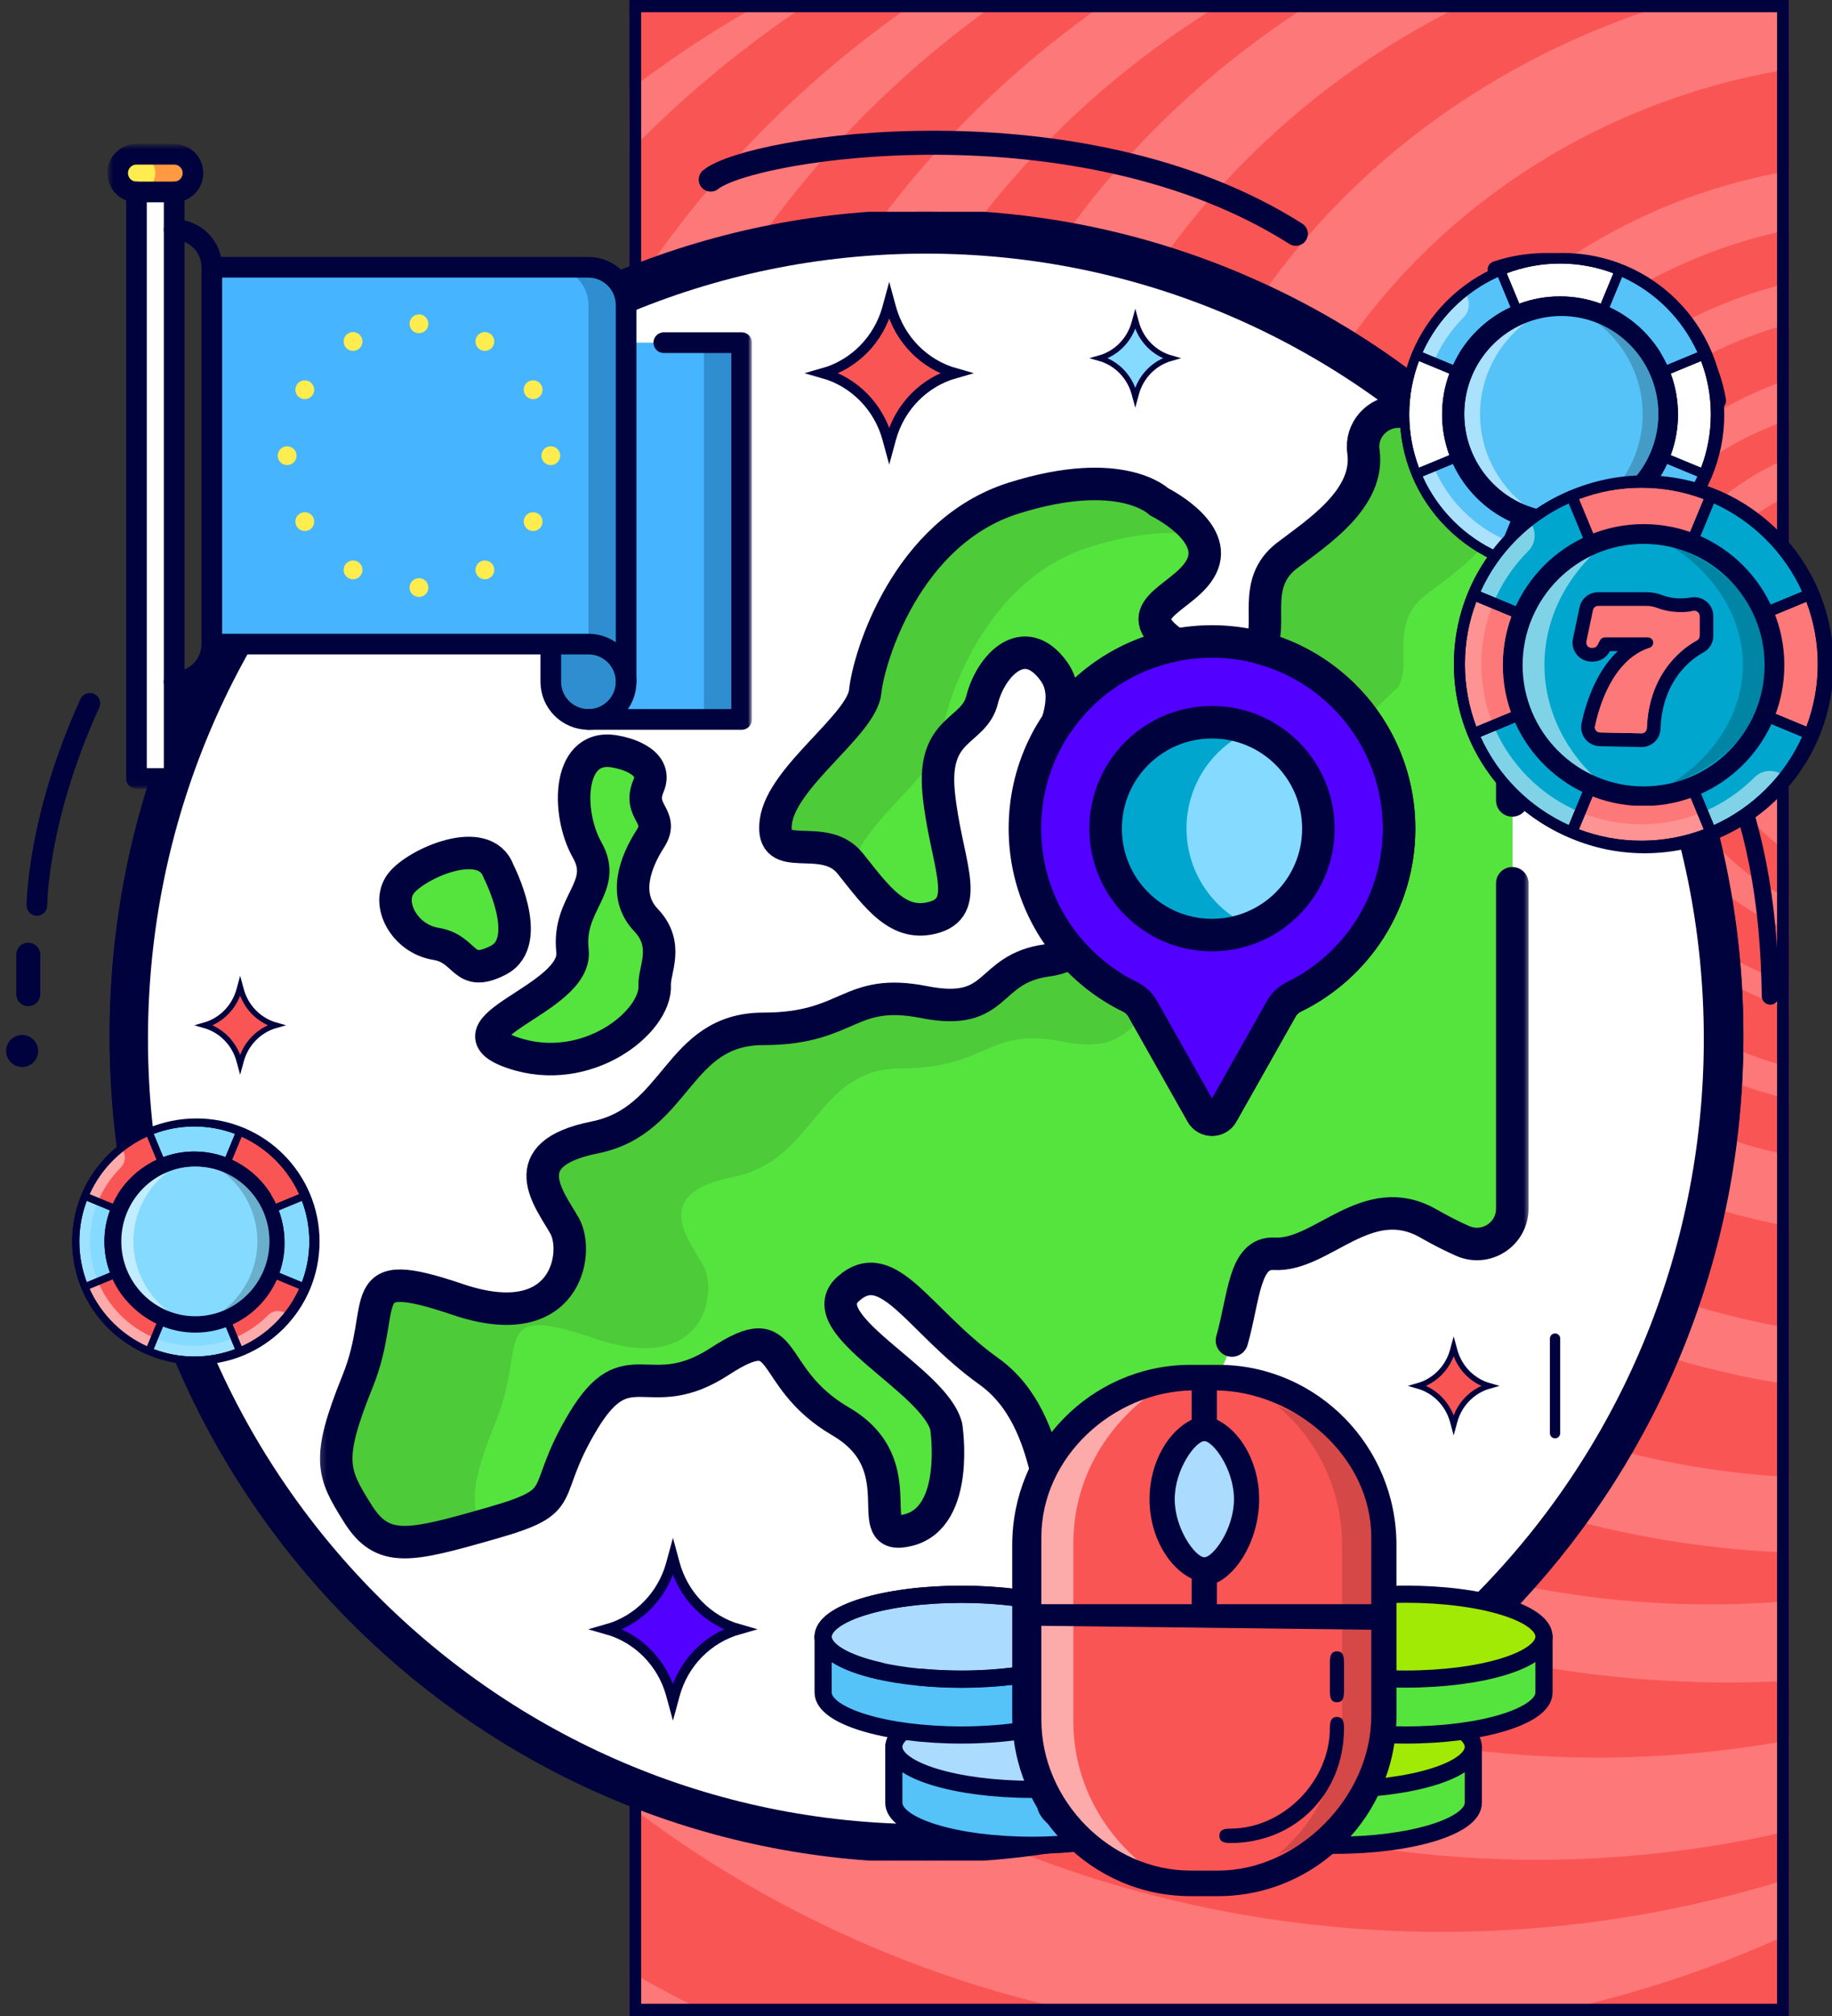 <?xml version="1.0" encoding="UTF-8"?> <svg xmlns="http://www.w3.org/2000/svg" width="300" height="330" viewBox="0 0 300 330" fill="none"><rect x="0" y="0" width="300" height="330" fill="#333333" stroke="none"/><g clip-path="url(#clip0_66_4831)"><g clip-path="url(#clip1_66_4831)"><rect x="103" width="190" height="330" fill="#FD7878"></rect><ellipse cx="159.374" cy="198.934" rx="195.22" ry="187.131" fill="#FA5555"></ellipse><ellipse cx="178.948" cy="181.475" rx="181.909" ry="178.033" fill="#FD7878"></ellipse><ellipse cx="204.003" cy="162.787" rx="194.959" ry="186.885" fill="#FA5555"></ellipse><ellipse cx="215.486" cy="155.164" rx="182.431" ry="178.279" fill="#FD7878"></ellipse><ellipse cx="236.104" cy="142.869" rx="181.648" ry="173.361" fill="#FA5555"></ellipse><ellipse cx="251.764" cy="136.721" rx="174.863" ry="167.705" fill="#FD7878"></ellipse><ellipse cx="261.681" cy="128.607" rx="165.989" ry="159.098" fill="#FA5555"></ellipse><ellipse cx="283.082" cy="122.213" rx="168.077" ry="153.197" fill="#FD7878"></ellipse><ellipse cx="279.951" cy="120.492" rx="148.764" ry="142.131" fill="#FA5555"></ellipse><ellipse cx="299.003" cy="115.328" rx="149.547" ry="138.934" fill="#FD7878"></ellipse><ellipse cx="300.308" cy="114.344" rx="133.104" ry="127.623" fill="#FA5555"></ellipse><ellipse cx="313.618" cy="111.393" rx="127.102" ry="116.803" fill="#FD7878"></ellipse><ellipse cx="311.269" cy="114.344" rx="109.093" ry="104.508" fill="#FA5555"></ellipse><ellipse cx="309.442" cy="114.344" rx="92.129" ry="87.787" fill="#FD7878"></ellipse><ellipse cx="309.964" cy="113.361" rx="81.168" ry="77.459" fill="#FA5555"></ellipse><ellipse cx="310.486" cy="113.115" rx="72.294" ry="68.853" fill="#FD7878"></ellipse><ellipse cx="311.008" cy="113.852" rx="66.552" ry="63.197" fill="#FA5555"></ellipse><ellipse cx="312.052" cy="113.607" rx="57.679" ry="54.59" fill="#FD7878"></ellipse><ellipse cx="310.225" cy="114.836" rx="51.676" ry="48.934" fill="#FA5555"></ellipse><ellipse cx="311.008" cy="113.607" rx="44.629" ry="42.295" fill="#FD7878"></ellipse><ellipse cx="310.225" cy="114.098" rx="38.626" ry="36.885" fill="#FA5555"></ellipse><ellipse cx="311.269" cy="114.836" rx="31.841" ry="30.246" fill="#FD7878"></ellipse></g><rect x="104" y="1" width="188" height="328" stroke="#00023D" stroke-width="2"></rect><path d="M142.35 304.565H160.128H161.09C230.481 299.671 285.493 241.205 285.493 169.857C285.493 95.313 225.484 34.664 151.72 34.664C77.956 34.664 17.947 95.313 17.947 169.857C17.947 241.205 72.959 299.671 142.35 304.565ZM36.687 169.857C36.687 105.756 88.29 53.602 151.72 53.602C215.151 53.602 266.753 105.756 266.753 169.857C266.753 233.959 215.151 286.106 151.72 286.106C88.29 286.106 36.687 233.959 36.687 169.857Z" fill="#00023D"></path><path d="M161.089 34.664H143.311H142.349C72.958 39.558 17.947 98.024 17.947 169.372C17.947 243.917 77.955 304.566 151.719 304.566C225.484 304.566 285.492 243.917 285.492 169.372C285.492 98.024 230.481 39.558 161.089 34.664ZM266.752 169.372C266.752 233.473 215.15 285.627 151.719 285.627C88.289 285.627 36.687 233.473 36.687 169.372C36.687 105.271 88.289 53.123 151.719 53.123C215.15 53.123 266.752 105.271 266.752 169.372Z" fill="#00023D"></path><path d="M151.619 298.596C221.974 298.596 279.008 241.047 279.008 170.056C279.008 99.066 221.974 41.517 151.619 41.517C81.265 41.517 24.231 99.066 24.231 170.056C24.231 241.047 81.265 298.596 151.619 298.596Z" fill="white"></path><ellipse cx="3.622" cy="172.036" rx="2.622" ry="2.622" fill="#00023D"></ellipse><path d="M245.001 44.156C260.27 38.996 278.573 49.495 281.243 65.585" stroke="#00023D" stroke-width="2.81" stroke-linecap="round"></path><path d="M116.384 29.398C123.022 24.01 176.744 15.751 212.202 38.273" stroke="#00023D" stroke-width="3.934" stroke-linecap="round"></path><path d="M14.718 115.127C6.044 134.089 6.044 148.21 6.044 148.21" stroke="#00023D" stroke-width="3.372" stroke-linecap="round"></path><path d="M4.632 156.279V162.734" stroke="#00023D" stroke-width="3.934" stroke-linecap="round"></path><path d="M275.525 90.405L272.891 93.789" stroke="#00023D" stroke-width="2.81" stroke-linecap="round"></path><path d="M282.032 122.502C287.276 135.009 289.697 147.112 289.899 163.048" stroke="#00023D" stroke-width="2.81" stroke-linecap="round"></path><path d="M254.648 219.113V234.596" stroke="#00023D" stroke-width="1.686" stroke-linecap="round"></path><mask id="mask0_66_4831" style="mask-type:luminance" maskUnits="userSpaceOnUse" x="52" y="63" width="199" height="199"><path d="M52.156 63.059H250.549V261.452H52.156V63.059Z" fill="white"></path></mask><g mask="url(#mask0_66_4831)"><path d="M97.364 89.117C97.364 89.117 103.312 100.601 97.364 103.677C91.417 106.753 92.238 101.831 87.11 101.011C81.984 100.19 78.907 94.448 81.368 91.167C83.829 87.886 95.108 82.874 97.364 89.117Z" fill="#55E43E"></path><path d="M81.67 142.603C81.67 142.603 87.617 154.088 81.67 157.164C75.723 160.24 76.543 155.318 71.416 154.498C66.289 153.677 63.213 147.935 65.674 144.654C68.135 141.372 79.414 136.36 81.67 142.603Z" fill="#55E43E"></path><path d="M105.824 150.601C101.928 146.5 104.183 140.963 106.553 137.271C108.923 133.58 104.388 132.964 106.234 128.658C108.08 124.351 101.312 123.121 101.312 123.121C92.904 121.07 92.699 132.964 96.185 139.117C99.672 145.269 92.904 147.73 93.794 155.654C94.684 163.578 71.986 168.238 84.043 172.34C96.099 176.442 107.564 167.315 107.256 161.265C107.131 158.797 109.721 154.703 105.824 150.601Z" fill="#55E43E"></path><path d="M139.269 141.343C143.644 146.812 147.198 152.007 153.214 150.093C159.23 148.179 154.855 140.796 153.761 129.858C152.667 118.921 159.503 120.015 160.87 114.546C162.237 109.077 167.706 103.062 172.628 109.898C174.39 112.344 174.116 115.316 173.181 118.337C177.618 111.823 184.513 107.127 192.615 105.571C192.315 105.359 192.012 105.141 191.701 104.907C184.318 99.37 194.982 97.73 197.033 92.192C199.083 86.655 189.855 82.144 189.855 82.144C189.855 82.144 183.703 75.991 166.066 81.528C148.429 87.066 142.276 107.71 141.73 113.179C141.183 118.648 128.058 127.124 127.093 134.507C126.128 141.89 134.894 135.875 139.269 141.343Z" fill="#55E43E"></path><path d="M154.08 121.207C154.627 115.738 160.779 95.094 178.416 89.556C186.875 86.901 192.686 86.936 196.45 87.69C194.475 84.405 189.855 82.143 189.855 82.143C189.855 82.143 183.703 75.991 166.066 81.528C148.429 87.065 142.277 107.71 141.729 113.178C141.183 118.647 128.058 127.124 127.093 134.507C126.128 141.89 134.894 135.874 139.269 141.343C139.377 141.478 139.485 141.614 139.593 141.75C141.322 134.558 153.552 126.483 154.08 121.207Z" fill="#4DCB39"></path><path d="M241.907 67.378H229.042C225.558 67.378 222.818 70.444 223.31 73.893C224.416 81.665 215.657 87.218 210.773 90.962C204.81 95.534 208.673 102.418 206.301 106.011C219.45 109.457 229.155 121.412 229.155 135.642C229.155 147.751 222.129 158.216 211.933 163.191C211.071 163.611 210.353 164.276 209.882 165.111L200.181 182.303C199.45 183.599 197.583 183.599 196.852 182.303L187.151 165.112C186.679 164.275 185.959 163.61 185.097 163.189C181.409 161.389 178.138 158.869 175.462 155.815C174.476 156.482 173.211 156.976 171.535 157.202C161.418 158.57 163.879 166.499 151.397 164.038C138.916 161.577 139.269 168.413 125.05 168.413C110.831 168.413 111.105 183.453 97.433 186.187C83.761 188.921 90.05 196.304 92.511 200.679C94.972 205.054 92.784 218.726 75.011 212.71C57.237 206.695 63.8 213.257 58.605 226.109C53.409 238.961 54.503 241.148 58.605 247.711C62.706 254.273 67.081 253.179 80.48 249.351C93.878 245.523 88.136 244.976 95.519 232.672C102.902 220.367 106.183 230.484 117.941 222.828C129.699 215.172 125.05 225.288 137.705 232.672C150.361 240.054 140.363 252.633 148.839 250.445C157.316 248.257 154.992 233.491 154.992 233.491C152.941 225.699 132.433 216.675 138.996 210.933C145.558 205.191 150.48 216.265 161.964 224.468C173.449 232.672 171.398 250.718 175.5 255.23C179.602 259.742 189.035 255.64 185.343 249.078C181.652 242.515 184.933 235.542 195.187 229.39C205.441 223.238 200.93 204.781 208.723 205.232C216.515 205.682 223.898 194.527 233.947 200.269C236.111 201.505 237.979 202.438 239.58 203.139C243.403 204.814 247.688 202.02 247.688 197.845V73.159C247.688 69.966 245.1 67.378 241.907 67.378Z" fill="#55E43E"></path><path d="M223.39 117.756L228.938 112.469C231.31 108.876 227.448 101.992 233.411 97.42C238.294 93.676 247.054 88.123 245.947 80.351C245.675 78.439 246.398 76.648 247.687 75.428V73.159C247.687 69.966 245.099 67.378 241.906 67.378H229.041C225.558 67.378 222.818 70.444 223.309 73.893C224.416 81.665 215.657 87.218 210.773 90.962C204.81 95.534 208.672 102.418 206.301 106.011C213.279 107.84 219.287 112.065 223.39 117.756Z" fill="#4DCB39"></path><path d="M81.242 232.567C86.438 219.715 79.875 213.153 97.648 219.169C115.422 225.184 117.609 211.512 115.148 207.137C112.688 202.762 106.399 195.379 120.071 192.645C133.742 189.91 133.469 174.872 147.688 174.872C161.907 174.872 161.553 168.036 174.035 170.497C182.798 172.224 184.199 168.831 187.755 166.183L187.15 165.112C186.679 164.275 185.959 163.61 185.097 163.189C181.409 161.389 178.137 158.87 175.462 155.815C174.475 156.483 173.211 156.976 171.534 157.202C161.417 158.569 163.878 166.499 151.397 164.039C138.915 161.577 139.269 168.413 125.05 168.413C110.831 168.413 111.105 183.452 97.433 186.187C83.761 188.921 90.05 196.304 92.511 200.679C94.972 205.054 92.784 218.726 75.011 212.71C57.237 206.695 63.8 213.257 58.605 226.109C53.409 238.961 54.503 241.148 58.605 247.71C62.527 253.987 66.706 253.258 78.782 249.835C76.987 245.847 77.345 242.207 81.242 232.567Z" fill="#4DCB39"></path><path d="M197.791 104.818C180.677 105.212 167.323 119.24 167.734 136.354C168.019 148.201 174.997 158.387 185.03 163.284C185.897 163.707 186.62 164.375 187.094 165.216L196.843 182.492C197.578 183.795 199.454 183.795 200.189 182.492L209.938 165.215C210.411 164.376 211.133 163.708 211.999 163.285C222.246 158.286 229.307 147.769 229.307 135.6C229.307 118.354 215.128 104.42 197.791 104.818Z" fill="#5200FF"></path><path d="M200.379 165.216C199.905 164.375 199.182 163.706 198.315 163.283C188.282 158.387 181.304 148.201 181.02 136.354C180.658 121.284 190.971 108.611 205.125 105.53C202.769 105.014 200.315 104.76 197.791 104.818C180.677 105.212 167.323 119.24 167.734 136.354C168.019 148.201 174.997 158.387 185.03 163.283C185.897 163.706 186.62 164.375 187.094 165.216L196.843 182.492C197.578 183.795 199.454 183.795 200.189 182.492L205.159 173.685L200.379 165.216Z" fill="#5200FF"></path><path d="M198.516 153.106C188.848 153.106 181.01 145.268 181.01 135.6C181.01 125.932 188.848 118.095 198.516 118.095C208.184 118.095 216.021 125.932 216.021 135.6C216.021 145.268 208.184 153.106 198.516 153.106Z" fill="#85DBFF"></path><path d="M194.296 135.6C194.296 128.284 198.785 122.019 205.159 119.403C203.11 118.561 200.868 118.094 198.516 118.094C188.848 118.094 181.01 125.932 181.01 135.6C181.01 145.268 188.848 153.106 198.516 153.106C200.868 153.106 203.11 152.639 205.159 151.798C198.785 149.181 194.296 142.916 194.296 135.6Z" fill="#00A6CE"></path><path d="M198.472 153.061C188.851 153.061 181.052 145.263 181.052 135.642C181.052 126.022 188.851 118.223 198.472 118.223C208.092 118.223 215.891 126.022 215.891 135.642C215.891 145.263 208.092 153.061 198.472 153.061ZM197.75 105.012C180.72 105.403 167.433 119.362 167.842 136.392C168.125 148.181 175.069 158.317 185.052 163.189C185.915 163.61 186.635 164.275 187.106 165.112L196.807 182.303C197.538 183.599 199.405 183.599 200.137 182.303L209.838 165.111C210.309 164.276 211.026 163.611 211.888 163.191C222.085 158.216 229.111 147.751 229.111 135.642C229.111 118.481 215.002 104.615 197.75 105.012Z" stroke="#00023D" stroke-width="5.32" stroke-miterlimit="10" stroke-linecap="round" stroke-linejoin="round"></path><path d="M97.32 89.117C97.32 89.117 103.268 100.601 97.32 103.677C91.373 106.753 92.193 101.831 87.066 101.011C81.939 100.19 78.863 94.448 81.324 91.167C83.785 87.886 95.064 82.874 97.32 89.117Z" stroke="#00023D" stroke-width="5.32" stroke-miterlimit="10" stroke-linecap="round" stroke-linejoin="round"></path><path d="M81.626 142.603C81.626 142.603 87.573 154.088 81.626 157.164C75.678 160.24 76.499 155.318 71.372 154.498C66.245 153.677 63.169 147.935 65.63 144.654C68.091 141.372 79.37 136.36 81.626 142.603Z" stroke="#00023D" stroke-width="5.32" stroke-miterlimit="10" stroke-linecap="round" stroke-linejoin="round"></path><path d="M105.78 150.601C101.883 146.5 104.139 140.963 106.509 137.271C108.879 133.58 104.344 132.964 106.19 128.658C108.036 124.351 101.268 123.121 101.268 123.121C92.86 121.07 92.655 132.964 96.141 139.117C99.627 145.269 92.86 147.73 93.75 155.654C94.64 163.578 71.942 168.238 83.999 172.34C96.055 176.442 107.519 167.315 107.212 161.265C107.087 158.797 109.677 154.703 105.78 150.601Z" stroke="#00023D" stroke-width="5.32" stroke-miterlimit="10" stroke-linecap="round" stroke-linejoin="round"></path><path d="M139.225 141.343C143.6 146.812 147.154 152.007 153.17 150.093C159.186 148.179 154.811 140.796 153.717 129.858C152.623 118.921 159.459 120.015 160.826 114.546C162.193 109.077 167.662 103.062 172.584 109.898C174.346 112.344 174.072 115.316 173.137 118.337C177.574 111.823 184.469 107.127 192.571 105.571C192.271 105.359 191.968 105.141 191.657 104.907C184.274 99.37 194.938 97.73 196.989 92.192C199.039 86.655 189.811 82.144 189.811 82.144C189.811 82.144 183.658 75.991 166.022 81.528C148.385 87.066 142.232 107.71 141.686 113.179C141.139 118.648 128.014 127.124 127.049 134.507C126.083 141.89 134.85 135.875 139.225 141.343Z" stroke="#00023D" stroke-width="5.32" stroke-miterlimit="10" stroke-linecap="round" stroke-linejoin="round"></path><path d="M201.736 219.429C203.743 212.407 203.688 204.943 208.678 205.231C216.471 205.682 223.854 194.527 233.903 200.269C236.066 201.505 237.935 202.437 239.535 203.139C243.359 204.815 247.643 202.02 247.643 197.846V144.582" stroke="#00023D" stroke-width="5.32" stroke-miterlimit="10" stroke-linecap="round" stroke-linejoin="round"></path><path d="M247.643 131.02V73.159C247.643 69.966 245.055 67.378 241.862 67.378H228.997C225.513 67.378 222.774 70.444 223.265 73.893C224.372 81.665 215.612 87.218 210.729 90.962C204.765 95.534 208.628 102.418 206.256 106.011C219.406 109.457 229.111 121.412 229.111 135.642C229.111 147.751 222.085 158.216 211.888 163.19C211.026 163.611 210.309 164.276 209.838 165.111L200.137 182.303C199.405 183.598 197.538 183.598 196.807 182.303L187.107 165.111C186.635 164.275 185.915 163.609 185.052 163.189C181.364 161.389 178.093 158.869 175.418 155.815C174.431 156.482 173.167 156.976 171.49 157.202C161.373 158.569 163.834 166.499 151.352 164.038C138.871 161.577 139.224 168.413 125.006 168.413C110.787 168.413 111.06 183.452 97.388 186.187C83.716 188.921 90.006 196.304 92.466 200.679C94.927 205.054 92.74 218.726 74.966 212.71C57.193 206.695 63.755 213.257 58.56 226.109C53.365 238.96 54.458 241.148 58.56 247.71C62.661 254.273 67.037 253.179 80.435 249.351C93.834 245.523 88.091 244.976 95.474 232.672C102.857 220.367 106.139 230.484 117.896 222.828C129.654 215.172 125.006 225.288 137.661 232.672C150.317 240.054 140.318 252.633 148.795 250.445C157.272 248.257 154.947 233.492 154.947 233.492C152.897 225.699 132.389 216.675 138.951 210.933C145.514 205.191 150.436 216.265 161.92 224.468C173.405 232.672 171.354 250.718 175.455 255.23C179.557 259.742 188.99 255.64 185.299 249.078C181.793 242.845 184.582 236.243 193.655 230.324" stroke="#00023D" stroke-width="5.32" stroke-miterlimit="10" stroke-linecap="round" stroke-linejoin="round"></path></g><path d="M32.173 223.39C21.041 223.39 12.017 214.366 12.017 203.234C12.017 192.102 21.041 183.078 32.173 183.078C43.304 183.078 52.328 192.102 52.328 203.234C52.328 214.366 43.304 223.39 32.173 223.39Z" fill="#00023D"></path><path d="M31.823 222.637C21.1 222.637 12.407 213.945 12.407 203.222C12.407 192.499 21.1 183.807 31.823 183.807C42.546 183.807 51.239 192.499 51.239 203.222C51.239 213.945 42.546 222.637 31.823 222.637Z" fill="#FA5555"></path><path d="M19.847 187.937C20.665 188.857 20.633 190.267 19.751 191.149C16.526 194.373 14.751 198.66 14.751 203.22C14.751 207.78 16.526 212.067 19.751 215.292C22.975 218.516 27.263 220.292 31.823 220.292C36.383 220.292 40.67 218.516 43.894 215.292C44.776 214.41 46.186 214.378 47.106 215.196C43.552 219.726 38.027 222.636 31.823 222.636C21.099 222.636 12.407 213.943 12.407 203.22C12.407 197.016 15.317 191.491 19.847 187.937Z" fill="white" fill-opacity="0.5"></path><path d="M39.255 185.282L31.824 203.223L24.392 185.282C26.681 184.333 29.191 183.807 31.824 183.807C34.456 183.807 36.966 184.333 39.255 185.282Z" fill="#85DBFF"></path><path d="M51.239 203.222C51.239 205.855 50.714 208.365 49.765 210.654L31.823 203.222L49.765 195.791C50.714 198.08 51.239 200.59 51.239 203.222Z" fill="#85DBFF"></path><path d="M31.824 203.222L13.883 210.654C12.933 208.365 12.408 205.855 12.408 203.222C12.408 200.59 12.933 198.08 13.883 195.791L31.824 203.222Z" fill="#85DBFF"></path><path d="M31.824 222.638C29.191 222.638 26.681 222.113 24.392 221.163L31.824 203.222L39.255 221.163C36.966 222.113 34.456 222.638 31.824 222.638Z" fill="#85DBFF"></path><path d="M13.883 195.793L16.043 196.687C14.321 200.843 14.32 205.601 16.043 209.76L13.882 210.655C11.821 205.503 12.016 200.285 13.883 195.793Z" fill="white" fill-opacity="0.2"></path><path d="M24.392 221.163L25.286 219.002C29.443 220.724 34.201 220.725 38.36 219.002L39.255 221.162C34.63 223.079 29.256 223.18 24.392 221.163Z" fill="white" fill-opacity="0.2"></path><path d="M31.822 217.365C39.62 217.365 45.964 211.021 45.964 203.223C45.964 195.425 39.62 189.081 31.822 189.081C24.024 189.081 17.68 195.425 17.68 203.223C17.68 211.021 24.024 217.365 31.822 217.365Z" fill="#00023D"></path><path d="M31.847 216.06C38.919 216.06 44.673 210.307 44.673 203.234C44.673 196.161 38.919 190.408 31.847 190.408C24.774 190.408 19.02 196.161 19.02 203.234C19.02 210.307 24.774 216.06 31.847 216.06Z" fill="#FA5555"></path><path d="M31.99 216.455C39.236 216.455 45.109 210.519 45.109 203.197C45.109 195.875 39.236 189.939 31.99 189.939C24.745 189.939 18.871 195.875 18.871 203.197C18.871 210.519 24.745 216.455 31.99 216.455Z" fill="#85DBFF"></path><path d="M27.473 214.579C23.02 212.768 19.858 208.347 19.858 203.195C19.858 198.042 23.02 193.621 27.473 191.811C24.035 194.447 21.834 198.628 21.834 203.195C21.834 207.761 24.035 211.942 27.473 214.579Z" fill="white" fill-opacity="0.5"></path><path d="M44.127 203.195C44.127 208.347 40.965 212.768 36.511 214.579C39.95 211.942 42.15 207.761 42.15 203.195C42.15 198.628 39.95 194.447 36.511 191.811C40.965 193.621 44.127 198.042 44.127 203.195Z" fill="black" fill-opacity="0.2"></path><path d="M31.001 217.405H32.876H32.977C40.295 216.889 46.097 210.723 46.097 203.199C46.097 195.338 39.768 188.942 31.989 188.942C24.21 188.942 17.882 195.338 17.882 203.199C17.882 210.723 23.683 216.889 31.001 217.405ZM19.858 203.199C19.858 196.439 25.3 190.939 31.989 190.939C38.679 190.939 44.12 196.439 44.12 203.199C44.12 209.959 38.679 215.458 31.989 215.458C25.3 215.458 19.858 209.959 19.858 203.199Z" fill="#00023D"></path><path d="M33.014 188.898H31.072H30.966C23.383 189.429 17.37 195.763 17.37 203.492C17.37 211.568 23.929 218.139 31.99 218.139C40.052 218.139 46.611 211.568 46.611 203.492C46.611 195.763 40.598 189.429 33.014 188.898ZM44.562 203.492C44.562 210.437 38.923 216.087 31.99 216.087C25.058 216.087 19.418 210.437 19.418 203.492C19.418 196.548 25.058 190.898 31.99 190.898C38.923 190.898 44.562 196.548 44.562 203.492Z" fill="#00023D"></path><path d="M17.68 189.078C21.459 185.3 26.481 183.22 31.824 183.22C37.167 183.22 42.19 185.3 45.968 189.078C49.745 192.856 51.826 197.879 51.826 203.222C51.826 208.564 49.745 213.587 45.968 217.365C42.19 221.143 37.167 223.224 31.824 223.224C26.481 223.224 21.459 221.143 17.68 217.365C13.903 213.587 11.822 208.564 11.822 203.222C11.822 197.879 13.903 192.856 17.68 189.078ZM14.661 195.478L18.983 197.269C19.122 197.326 19.239 197.435 19.301 197.586C19.36 197.731 19.36 197.889 19.301 198.034C19.301 198.034 19.301 198.034 19.3 198.035C18.628 199.66 18.268 201.388 18.268 203.222C18.268 204.942 18.593 206.702 19.295 208.396C19.297 208.4 19.299 208.405 19.301 208.409C19.302 208.413 19.304 208.416 19.305 208.42C20.675 211.708 23.347 214.378 26.638 215.745C28.285 216.43 30.031 216.778 31.824 216.778C33.618 216.778 35.363 216.43 37.011 215.745C40.305 214.377 42.979 211.702 44.348 208.408C45.032 206.761 45.38 205.016 45.38 203.222C45.38 201.432 45.034 199.692 44.354 198.048C44.352 198.043 44.349 198.039 44.348 198.034C44.346 198.03 44.344 198.025 44.342 198.021C42.972 194.734 40.3 192.065 37.011 190.698C35.363 190.012 33.618 189.666 31.824 189.666C30.03 189.666 28.286 190.012 26.638 190.698C24.059 191.77 21.819 193.668 20.331 196.041C20.157 196.319 19.796 196.397 19.523 196.227C19.251 196.054 19.165 195.695 19.338 195.419C20.146 194.131 21.143 192.979 22.304 191.993C23.322 191.128 24.447 190.409 25.652 189.851L24.081 186.058C19.912 187.946 16.549 191.31 14.661 195.478ZM31.824 184.392C29.48 184.392 27.235 184.822 25.163 185.608L26.734 189.401C28.362 188.799 30.072 188.494 31.824 188.494C33.577 188.494 35.286 188.799 36.914 189.401L38.486 185.608C36.414 184.822 34.168 184.392 31.824 184.392ZM39.568 186.058L37.997 189.851C39.571 190.581 41.004 191.584 42.233 192.812C43.439 194.018 44.449 195.443 45.195 197.049L48.987 195.478C47.099 191.31 43.736 187.946 39.568 186.058ZM50.654 203.222C50.654 200.877 50.224 198.632 49.437 196.56L45.645 198.131C46.247 199.76 46.552 201.47 46.552 203.222C46.552 204.974 46.247 206.683 45.645 208.312L49.437 209.883C50.224 207.811 50.654 205.566 50.654 203.222ZM48.987 210.965L45.194 209.394C44.456 210.988 43.449 212.414 42.233 213.63C41.019 214.844 39.594 215.851 37.997 216.592L39.568 220.385C43.736 218.497 47.099 215.134 48.987 210.965ZM31.824 222.052C34.168 222.052 36.414 221.621 38.486 220.835L36.914 217.042C35.286 217.645 33.577 217.95 31.826 217.95H31.823C30.071 217.95 28.362 217.645 26.734 217.042L25.163 220.835C27.235 221.621 29.48 222.052 31.824 222.052ZM24.081 220.385L25.652 216.592C24.058 215.853 22.631 214.846 21.415 213.63C20.207 212.422 19.198 210.998 18.454 209.394L14.661 210.965C16.549 215.134 19.912 218.497 24.081 220.385ZM18.004 208.312C17.415 206.719 17.096 205.001 17.096 203.222C17.096 201.469 17.401 199.759 18.004 198.131L14.211 196.56C13.425 198.632 12.994 200.877 12.994 203.222C12.994 205.566 13.425 207.811 14.211 209.883L18.004 208.312Z" fill="#00023D"></path><path d="M45.967 189.078C42.189 185.3 37.166 183.22 31.823 183.22C26.481 183.22 21.458 185.3 17.68 189.078C13.902 192.856 11.822 197.879 11.822 203.222C11.822 208.564 13.902 213.587 17.68 217.365C21.458 221.143 26.481 223.224 31.823 223.224C37.166 223.224 42.189 221.143 45.967 217.365C49.745 213.587 51.825 208.564 51.825 203.222C51.825 197.879 49.745 192.856 45.967 189.078ZM48.987 195.478L44.664 197.269C44.526 197.326 44.409 197.435 44.347 197.586C44.287 197.731 44.287 197.889 44.347 198.034L44.347 198.035C45.02 199.66 45.38 201.388 45.38 203.222C45.38 204.942 45.055 206.702 44.353 208.396C44.351 208.4 44.349 208.405 44.347 208.409C44.345 208.413 44.344 208.416 44.343 208.42C42.972 211.708 40.3 214.378 37.01 215.745C35.362 216.43 33.617 216.778 31.823 216.778C30.029 216.778 28.285 216.43 26.637 215.745C23.343 214.377 20.669 211.702 19.3 208.408C18.615 206.761 18.267 205.016 18.267 203.222C18.267 201.432 18.613 199.692 19.294 198.048C19.296 198.043 19.298 198.039 19.3 198.034C19.302 198.03 19.304 198.025 19.305 198.021C20.676 194.734 23.348 192.065 26.637 190.698C28.285 190.012 30.029 189.666 31.823 189.666C33.617 189.666 35.362 190.012 37.01 190.698C39.588 191.77 41.828 193.668 43.317 196.041C43.491 196.319 43.852 196.397 44.125 196.227C44.397 196.054 44.482 195.695 44.31 195.419C43.502 194.131 42.504 192.979 41.344 191.993C40.325 191.128 39.201 190.409 37.996 189.851L39.567 186.058C43.735 187.946 47.099 191.31 48.987 195.478ZM31.823 184.392C34.168 184.392 36.413 184.822 38.485 185.608L36.914 189.401C35.285 188.799 33.576 188.494 31.823 188.494C30.071 188.494 28.362 188.799 26.733 189.401L25.162 185.608C27.234 184.822 29.479 184.392 31.823 184.392ZM24.08 186.058L25.651 189.851C24.076 190.581 22.643 191.584 21.415 192.812C20.209 194.018 19.198 195.443 18.453 197.049L14.66 195.478C16.548 191.31 19.912 187.946 24.08 186.058ZM12.993 203.222C12.993 200.877 13.424 198.632 14.21 196.56L18.003 198.131C17.401 199.76 17.095 201.47 17.095 203.222C17.095 204.974 17.401 206.683 18.003 208.312L14.21 209.883C13.424 207.811 12.993 205.566 12.993 203.222ZM14.66 210.965L18.453 209.394C19.192 210.988 20.198 212.414 21.415 213.63C22.628 214.844 24.054 215.851 25.651 216.592L24.08 220.385C19.912 218.497 16.548 215.134 14.66 210.965ZM31.823 222.052C29.479 222.052 27.234 221.621 25.162 220.835L26.733 217.042C28.361 217.645 30.07 217.95 31.822 217.95H31.825C33.577 217.95 35.285 217.645 36.914 217.042L38.485 220.835C36.413 221.621 34.168 222.052 31.823 222.052ZM39.567 220.385L37.996 216.592C39.59 215.853 41.016 214.846 42.232 213.63C43.441 212.422 44.45 210.998 45.194 209.394L48.987 210.965C47.099 215.134 43.735 218.497 39.567 220.385ZM45.644 208.312C46.232 206.719 46.551 205.001 46.551 203.222C46.551 201.469 46.246 199.759 45.644 198.131L49.437 196.56C50.223 198.632 50.654 200.877 50.654 203.222C50.654 205.566 50.223 207.811 49.437 209.883L45.644 208.312Z" fill="#00023D"></path><path d="M255.925 94.281C241.326 94.281 229.492 82.446 229.492 67.848C229.492 53.25 241.326 41.415 255.925 41.415C270.523 41.415 282.357 53.25 282.357 67.848C282.357 82.446 270.523 94.281 255.925 94.281Z" fill="#00023D"></path><path d="M255.466 93.294C241.403 93.294 230.003 81.895 230.003 67.833C230.003 53.771 241.403 42.372 255.466 42.372C269.528 42.372 280.928 53.771 280.928 67.833C280.928 81.895 269.528 93.294 255.466 93.294Z" fill="#55C2F8"></path><path d="M239.761 47.789C240.833 48.996 240.791 50.844 239.635 52.001C235.406 56.23 233.077 61.852 233.077 67.832C233.077 73.812 235.406 79.434 239.635 83.662C243.863 87.891 249.486 90.219 255.466 90.219C261.446 90.219 267.068 87.891 271.297 83.662C272.453 82.506 274.302 82.464 275.509 83.536C270.848 89.477 263.603 93.293 255.466 93.293C241.403 93.293 230.003 81.894 230.003 67.832C230.003 59.695 233.82 52.45 239.761 47.789Z" fill="white" fill-opacity="0.5"></path><path d="M265.21 44.302L255.464 67.831L245.718 44.302C248.72 43.057 252.011 42.369 255.464 42.369C258.916 42.369 262.207 43.057 265.21 44.302Z" fill="white"></path><path d="M280.925 67.831C280.925 71.283 280.237 74.574 278.992 77.576L255.463 67.831L278.992 58.085C280.237 61.087 280.925 64.378 280.925 67.831Z" fill="white"></path><path d="M255.463 67.831L231.934 77.576C230.689 74.574 230.001 71.283 230.001 67.831C230.001 64.378 230.689 61.087 231.934 58.085L255.463 67.831Z" fill="white"></path><path d="M255.464 93.293C252.011 93.293 248.72 92.604 245.718 91.359L255.464 67.831L265.21 91.359C262.207 92.604 258.916 93.293 255.464 93.293Z" fill="white"></path><path d="M231.938 58.088L234.77 59.261C232.512 64.712 232.511 70.951 234.77 76.406L231.937 77.579C229.234 70.823 229.49 63.98 231.938 58.088Z" fill="white"></path><path d="M245.718 91.361L246.892 88.528C252.343 90.785 258.582 90.787 264.036 88.528L265.21 91.36C259.146 93.874 252.098 94.007 245.718 91.361Z" fill="white"></path><path d="M255.465 86.38C265.691 86.38 274.011 78.061 274.011 67.835C274.011 57.608 265.691 49.289 255.465 49.289C245.239 49.289 236.919 57.608 236.919 67.835C236.919 78.061 245.239 86.38 255.465 86.38Z" fill="#00023D"></path><path d="M255.493 84.668C264.768 84.668 272.314 77.122 272.314 67.847C272.314 58.572 264.768 51.026 255.493 51.026C246.218 51.026 238.672 58.572 238.672 67.847C238.672 77.122 246.218 84.668 255.493 84.668Z" fill="#55C2F8"></path><path d="M255.682 85.186C265.184 85.186 272.887 77.402 272.887 67.8C272.887 58.198 265.184 50.414 255.682 50.414C246.18 50.414 238.477 58.198 238.477 67.8C238.477 77.402 246.18 85.186 255.682 85.186Z" fill="#55C2F8"></path><path d="M249.758 82.727C243.918 80.352 239.771 74.555 239.771 67.798C239.771 61.04 243.918 55.243 249.758 52.868C245.248 56.326 242.363 61.809 242.363 67.798C242.363 73.787 245.248 79.269 249.758 82.727Z" fill="white" fill-opacity="0.5"></path><path d="M271.596 67.798C271.596 74.555 267.449 80.352 261.609 82.727C266.119 79.269 269.004 73.787 269.004 67.798C269.004 61.809 266.119 56.326 261.609 52.868C267.449 55.243 271.596 61.04 271.596 67.798Z" fill="black" fill-opacity="0.2"></path><path d="M254.386 86.432H256.845H256.978C266.575 85.755 274.183 77.669 274.183 67.802C274.183 57.492 265.884 49.105 255.682 49.105C245.48 49.105 237.181 57.492 237.181 67.802C237.181 77.669 244.789 85.755 254.386 86.432ZM239.773 67.802C239.773 58.937 246.91 51.724 255.682 51.724C264.454 51.724 271.591 58.937 271.591 67.802C271.591 76.667 264.454 83.879 255.682 83.879C246.91 83.879 239.773 76.667 239.773 67.802Z" fill="#00023D"></path><path d="M256.978 49.105H254.519H254.386C244.79 49.782 237.181 57.868 237.181 67.735C237.181 78.045 245.481 86.433 255.682 86.433C265.884 86.433 274.183 78.045 274.183 67.735C274.183 57.868 266.575 49.782 256.978 49.105ZM271.591 67.735C271.591 76.601 264.455 83.814 255.682 83.814C246.91 83.814 239.773 76.601 239.773 67.735C239.773 58.87 246.91 51.658 255.682 51.658C264.455 51.658 271.591 58.87 271.591 67.735Z" fill="#00023D"></path><path d="M236.917 49.285C241.871 44.33 248.459 41.602 255.465 41.602C262.472 41.602 269.059 44.33 274.013 49.285C278.967 54.239 281.696 60.826 281.696 67.833C281.696 74.839 278.967 81.426 274.013 86.381C269.059 91.335 262.472 94.064 255.465 94.064C248.459 94.064 241.871 91.335 236.917 86.381C231.963 81.426 229.234 74.839 229.234 67.833C229.234 60.826 231.963 54.239 236.917 49.285ZM232.957 57.678L238.626 60.026C238.807 60.101 238.961 60.244 239.042 60.442C239.12 60.632 239.12 60.84 239.042 61.029C239.042 61.029 239.042 61.03 239.041 61.03C238.16 63.162 237.688 65.428 237.688 67.833C237.688 70.089 238.113 72.397 239.034 74.618C239.037 74.624 239.039 74.63 239.042 74.635C239.044 74.64 239.045 74.645 239.047 74.65C240.845 78.962 244.349 82.463 248.664 84.257C250.824 85.154 253.114 85.61 255.465 85.61C257.818 85.61 260.106 85.154 262.267 84.257C266.587 82.461 270.094 78.954 271.889 74.634C272.787 72.474 273.243 70.186 273.243 67.833C273.243 65.486 272.789 63.204 271.896 61.048C271.894 61.042 271.891 61.036 271.889 61.03C271.886 61.024 271.884 61.018 271.882 61.012C270.084 56.702 266.581 53.201 262.267 51.409C260.106 50.51 257.818 50.055 255.465 50.055C253.113 50.055 250.825 50.51 248.664 51.409C245.282 52.815 242.345 55.303 240.393 58.416C240.164 58.78 239.691 58.883 239.333 58.659C238.976 58.433 238.864 57.962 239.09 57.6C240.15 55.911 241.458 54.4 242.98 53.108C244.316 51.973 245.79 51.031 247.371 50.298L245.31 45.324C239.844 47.8 235.433 52.211 232.957 57.678ZM255.465 43.139C252.391 43.139 249.446 43.703 246.729 44.734L248.79 49.708C250.925 48.918 253.167 48.518 255.465 48.518C257.763 48.518 260.005 48.918 262.141 49.708L264.201 44.734C261.484 43.703 258.539 43.139 255.465 43.139ZM265.62 45.324L263.56 50.299C265.625 51.256 267.504 52.57 269.115 54.181C270.697 55.763 272.022 57.631 272.999 59.738L277.973 57.678C275.497 52.211 271.087 47.8 265.62 45.324ZM280.159 67.833C280.159 64.758 279.594 61.814 278.563 59.097L273.59 61.157C274.38 63.293 274.78 65.535 274.78 67.833C274.78 70.13 274.38 72.372 273.589 74.508L278.563 76.568C279.594 73.851 280.159 70.907 280.159 67.833ZM277.973 77.987L272.999 75.927C272.03 78.017 270.71 79.888 269.115 81.483C267.524 83.074 265.654 84.395 263.56 85.367L265.62 90.341C271.087 87.865 275.497 83.454 277.973 77.987ZM255.465 92.526C258.539 92.526 261.484 91.962 264.201 90.931L262.141 85.957C260.005 86.747 257.764 87.147 255.467 87.147H255.463C253.166 87.147 250.925 86.747 248.79 85.957L246.729 90.931C249.446 91.962 252.391 92.526 255.465 92.526ZM245.31 90.341L247.371 85.367C245.28 84.398 243.41 83.078 241.815 81.483C240.23 79.898 238.906 78.031 237.931 75.927L232.957 77.987C235.433 83.454 239.844 87.865 245.31 90.341ZM237.341 74.508C236.569 72.419 236.151 70.167 236.151 67.833C236.151 65.534 236.551 63.292 237.341 61.157L232.367 59.097C231.336 61.814 230.771 64.758 230.771 67.833C230.771 70.907 231.336 73.851 232.367 76.568L237.341 74.508Z" fill="#00023D"></path><path d="M274.013 49.285C269.059 44.33 262.471 41.602 255.465 41.602C248.458 41.602 241.871 44.33 236.917 49.285C231.963 54.239 229.234 60.826 229.234 67.833C229.234 74.839 231.963 81.426 236.917 86.381C241.871 91.335 248.458 94.064 255.465 94.064C262.471 94.064 269.059 91.335 274.013 86.381C278.967 81.426 281.696 74.839 281.696 67.833C281.696 60.826 278.967 54.239 274.013 49.285ZM277.973 57.678L272.304 60.026C272.123 60.101 271.969 60.244 271.888 60.442C271.81 60.632 271.81 60.84 271.888 61.029L271.889 61.03C272.77 63.162 273.243 65.428 273.243 67.833C273.243 70.089 272.817 72.397 271.896 74.618C271.893 74.624 271.891 74.63 271.888 74.635C271.886 74.64 271.885 74.645 271.883 74.65C270.085 78.962 266.581 82.463 262.267 84.257C260.106 85.154 257.816 85.61 255.465 85.61C253.112 85.61 250.824 85.154 248.663 84.257C244.343 82.461 240.836 78.954 239.041 74.634C238.143 72.474 237.687 70.186 237.687 67.833C237.687 65.486 238.141 63.204 239.034 61.048C239.036 61.042 239.039 61.036 239.042 61.03C239.044 61.024 239.046 61.018 239.048 61.012C240.846 56.702 244.349 53.201 248.663 51.409C250.824 50.51 253.112 50.055 255.465 50.055C257.817 50.055 260.105 50.51 262.266 51.409C265.648 52.815 268.585 55.303 270.537 58.416C270.766 58.78 271.239 58.883 271.597 58.659C271.954 58.433 272.066 57.962 271.84 57.6C270.78 55.911 269.472 54.4 267.95 53.108C266.614 51.973 265.14 51.031 263.56 50.298L265.62 45.324C271.086 47.8 275.497 52.211 277.973 57.678ZM255.465 43.139C258.539 43.139 261.484 43.703 264.201 44.734L262.14 49.708C260.005 48.918 257.763 48.518 255.465 48.518C253.167 48.518 250.925 48.918 248.789 49.708L246.729 44.734C249.446 43.703 252.391 43.139 255.465 43.139ZM245.31 45.324L247.37 50.299C245.305 51.256 243.426 52.57 241.815 54.181C240.233 55.763 238.908 57.631 237.931 59.738L232.957 57.678C235.433 52.211 239.843 47.8 245.31 45.324ZM230.771 67.833C230.771 64.758 231.336 61.814 232.367 59.097L237.34 61.157C236.55 63.293 236.15 65.535 236.15 67.833C236.15 70.13 236.55 72.372 237.341 74.508L232.367 76.568C231.336 73.851 230.771 70.907 230.771 67.833ZM232.957 77.987L237.931 75.927C238.9 78.017 240.22 79.888 241.815 81.483C243.406 83.074 245.276 84.395 247.37 85.367L245.31 90.341C239.843 87.865 235.433 83.454 232.957 77.987ZM255.465 92.526C252.391 92.526 249.446 91.962 246.729 90.931L248.789 85.957C250.925 86.747 253.166 87.147 255.463 87.147H255.467C257.764 87.147 260.005 86.747 262.14 85.957L264.201 90.931C261.484 91.962 258.539 92.526 255.465 92.526ZM265.62 90.341L263.56 85.367C265.65 84.398 267.52 83.078 269.115 81.483C270.7 79.898 272.024 78.031 272.999 75.927L277.973 77.987C275.497 83.454 271.086 87.865 265.62 90.341ZM273.589 74.508C274.361 72.419 274.779 70.167 274.779 67.833C274.779 65.534 274.379 63.292 273.589 61.157L278.563 59.097C279.594 61.814 280.159 64.758 280.159 67.833C280.159 70.907 279.594 73.851 278.563 76.568L273.589 74.508Z" fill="#00023D"></path><path d="M269.319 139.672C252.238 139.672 238.391 125.825 238.391 108.743C238.391 91.662 252.238 77.815 269.319 77.815C286.401 77.815 300.248 91.662 300.248 108.743C300.248 125.825 286.401 139.672 269.319 139.672Z" fill="#00023D"></path><path d="M268.78 138.517C252.326 138.517 238.987 125.179 238.987 108.725C238.987 92.272 252.326 78.933 268.78 78.933C285.235 78.933 298.574 92.272 298.574 108.725C298.574 125.179 285.235 138.517 268.78 138.517Z" fill="#00A6CE"></path><path d="M250.406 85.274C251.661 86.686 251.612 88.849 250.258 90.203C245.31 95.15 242.586 101.729 242.586 108.726C242.586 115.723 245.31 122.301 250.258 127.249C255.206 132.197 261.785 134.922 268.782 134.922C275.779 134.922 282.358 132.197 287.306 127.249C288.659 125.896 290.822 125.847 292.235 127.102C286.781 134.053 278.303 138.519 268.782 138.519C252.328 138.519 238.989 125.18 238.989 108.726C238.989 99.205 243.455 90.728 250.406 85.274Z" fill="white" fill-opacity="0.5"></path><path d="M280.185 81.194L268.781 108.724L257.378 81.194C260.891 79.737 264.742 78.931 268.781 78.931C272.821 78.931 276.672 79.737 280.185 81.194Z" fill="#FD7878"></path><path d="M298.574 108.722C298.574 112.761 297.768 116.612 296.312 120.125L268.781 108.722L296.312 97.318C297.768 100.831 298.574 104.682 298.574 108.722Z" fill="#FD7878"></path><path d="M268.781 108.722L241.25 120.125C239.793 116.612 238.988 112.761 238.988 108.722C238.988 104.682 239.793 100.831 241.25 97.318L268.781 108.722Z" fill="#FD7878"></path><path d="M268.781 138.515C264.742 138.515 260.891 137.71 257.378 136.253L268.781 108.723L280.185 136.253C276.672 137.71 272.821 138.515 268.781 138.515Z" fill="#FD7878"></path><path d="M241.253 97.324L244.567 98.697C241.925 105.074 241.923 112.375 244.567 118.757L241.251 120.13C238.089 112.224 238.388 104.218 241.253 97.324Z" fill="white" fill-opacity="0.2"></path><path d="M257.378 136.255L258.751 132.94C265.129 135.581 272.43 135.583 278.812 132.94L280.185 136.254C273.089 139.196 264.843 139.35 257.378 136.255Z" fill="white" fill-opacity="0.2"></path><path d="M268.781 130.427C280.747 130.427 290.481 120.693 290.481 108.727C290.481 96.762 280.747 87.027 268.781 87.027C256.815 87.027 247.08 96.762 247.08 108.727C247.08 120.693 256.815 130.427 268.781 130.427Z" fill="#00023D"></path><path d="M268.816 128.425C279.668 128.425 288.498 119.596 288.498 108.743C288.498 97.891 279.668 89.062 268.816 89.062C257.963 89.062 249.134 97.891 249.134 108.743C249.134 119.596 257.963 128.425 268.816 128.425Z" fill="#00A6CE"></path><path d="M269.037 129.031C280.155 129.031 289.168 119.922 289.168 108.687C289.168 97.452 280.155 88.344 269.037 88.344C257.919 88.344 248.906 97.452 248.906 108.687C248.906 119.922 257.919 129.031 269.037 129.031Z" fill="#00A6CE"></path><path d="M264.72 130.107C255.391 126.723 248.767 118.464 248.767 108.836C248.767 99.208 255.391 90.948 264.72 87.565C257.517 92.491 252.907 100.302 252.907 108.836C252.907 117.369 257.517 125.181 264.72 130.107Z" fill="white" fill-opacity="0.5"></path><path d="M289.537 108.836C289.537 117.661 282.913 125.232 273.583 128.334C280.787 123.818 285.397 116.658 285.397 108.836C285.397 101.013 280.787 93.853 273.583 89.337C282.913 92.439 289.537 100.01 289.537 108.836Z" fill="black" fill-opacity="0.2"></path><path d="M267.538 131.879H270.6H270.766C282.719 131.044 292.196 121.06 292.196 108.877C292.196 96.148 281.859 85.792 269.152 85.792C256.445 85.792 246.108 96.148 246.108 108.877C246.108 121.06 255.585 131.044 267.538 131.879ZM249.336 108.877C249.336 97.931 258.225 89.026 269.152 89.026C280.078 89.026 288.967 97.931 288.967 108.877C288.967 119.823 280.078 128.727 269.152 128.727C258.225 128.727 249.336 119.823 249.336 108.877Z" fill="#00023D"></path><path d="M268.814 121.913C268.795 121.913 268.776 121.913 268.757 121.913L261.976 121.771C261.161 121.754 260.402 121.379 259.893 120.741C259.385 120.105 259.188 119.282 259.351 118.485C259.658 116.994 260.397 114.072 261.903 111.251C263.033 109.133 264.379 107.449 265.929 106.21H263.4L263.265 106.467C262.79 107.369 261.862 107.929 260.842 107.929H260.621C259.792 107.929 259.017 107.56 258.495 106.917C257.973 106.273 257.771 105.439 257.942 104.628L259.026 99.479C259.291 98.219 260.418 97.305 261.705 97.305H269.581C270.438 97.305 271.281 97.462 272.085 97.771C272.741 98.023 273.817 98.324 275.217 98.324C275.795 98.324 276.385 98.271 276.97 98.166C277.13 98.137 277.294 98.123 277.456 98.123C278.967 98.123 280.196 99.35 280.196 100.859V104.072C280.196 105.084 279.642 106.008 278.751 106.485C277.139 107.347 271.856 110.817 271.549 119.279C271.496 120.756 270.294 121.913 268.814 121.913Z" fill="#00023D"></path><path d="M261.704 99.177H269.58C270.207 99.177 270.827 99.293 271.412 99.518C272.473 99.925 274.582 100.494 277.299 100.008C277.832 99.913 278.323 100.317 278.323 100.859V104.071C278.323 104.39 278.148 104.683 277.867 104.834C276.132 105.761 270.023 109.694 269.677 119.21C269.66 119.681 269.266 120.05 268.795 120.04L262.014 119.899C261.474 119.887 261.075 119.39 261.184 118.861C261.769 116.014 263.935 108.041 270.126 106.023C270.481 105.908 270.718 105.575 270.718 105.203C270.718 104.725 270.331 104.337 269.853 104.337H262.791C262.47 104.337 262.175 104.515 262.026 104.799L261.607 105.594C261.457 105.879 261.163 106.057 260.841 106.057H260.62C260.07 106.057 259.66 105.551 259.773 105.013L260.857 99.864C260.941 99.463 261.295 99.177 261.704 99.177Z" fill="#FD7878"></path><path d="M277.298 100.007C277.143 100.035 276.989 100.059 276.837 100.08V103.08C276.837 103.399 276.663 103.692 276.381 103.843C274.647 104.77 268.537 108.703 268.192 118.219C268.175 118.69 267.781 119.059 267.309 119.049L261.174 118.921C261.107 119.426 261.495 119.887 262.014 119.898L268.795 120.039C269.266 120.049 269.66 119.68 269.677 119.209C270.023 109.693 276.132 105.761 277.867 104.833C278.148 104.682 278.323 104.389 278.323 104.071V100.858C278.323 100.316 277.832 99.912 277.298 100.007Z" fill="#FD7878"></path><path d="M277.455 97.752C277.271 97.752 277.086 97.769 276.904 97.801C276.341 97.902 275.773 97.953 275.216 97.953C273.873 97.953 272.844 97.666 272.217 97.425C271.37 97.1 270.483 96.935 269.58 96.935H261.704C260.242 96.935 258.963 97.973 258.662 99.403L257.578 104.552C257.384 105.473 257.613 106.421 258.206 107.152C258.799 107.882 259.679 108.302 260.62 108.302H260.842C261.999 108.302 263.053 107.665 263.592 106.641L263.623 106.582H264.932C263.662 107.769 262.535 109.277 261.574 111.077C260.046 113.939 259.297 116.9 258.987 118.411C258.801 119.317 259.025 120.251 259.602 120.974C260.18 121.697 261.042 122.124 261.967 122.143L268.748 122.285C268.77 122.285 268.792 122.285 268.814 122.285C270.494 122.285 271.859 120.971 271.92 119.293C272.22 111.029 277.358 107.652 278.925 106.813C279.937 106.272 280.566 105.222 280.566 104.073V100.86C280.566 99.147 279.171 97.752 277.455 97.752ZM279.824 104.073C279.824 104.947 279.345 105.747 278.575 106.158C276.919 107.044 271.492 110.607 271.177 119.266C271.131 120.543 270.093 121.543 268.814 121.543C268.797 121.543 268.78 121.542 268.764 121.542L261.983 121.4C261.278 121.386 260.622 121.061 260.183 120.511C259.743 119.96 259.573 119.249 259.714 118.56C260.017 117.089 260.746 114.206 262.229 111.426C263.331 109.363 264.653 107.705 266.16 106.501C266.283 106.402 266.331 106.237 266.279 106.088C266.227 105.939 266.086 105.839 265.928 105.839H263.399C263.261 105.839 263.135 105.916 263.071 106.038L262.935 106.295C262.525 107.075 261.723 107.559 260.842 107.559H260.62C259.904 107.559 259.234 107.24 258.783 106.684C258.331 106.127 258.157 105.406 258.305 104.705L259.389 99.556C259.618 98.467 260.592 97.677 261.704 97.677H269.58C270.392 97.677 271.189 97.826 271.951 98.118C272.636 98.382 273.759 98.696 275.216 98.696C275.816 98.696 276.428 98.641 277.035 98.532C277.173 98.508 277.315 98.495 277.455 98.495C278.761 98.495 279.824 99.556 279.824 100.86L279.824 104.073Z" fill="#00023D"></path><path d="M247.078 87.022C252.876 81.225 260.583 78.033 268.781 78.033C276.98 78.033 284.687 81.225 290.484 87.022C296.281 92.82 299.474 100.527 299.474 108.725C299.474 116.924 296.281 124.631 290.484 130.428C284.687 136.225 276.98 139.418 268.781 139.418C260.583 139.418 252.876 136.225 247.078 130.428C241.281 124.631 238.089 116.924 238.089 108.725C238.089 100.527 241.281 92.82 247.078 87.022ZM242.445 96.843L249.078 99.591C249.29 99.678 249.47 99.846 249.565 100.078C249.656 100.3 249.656 100.543 249.565 100.765C249.565 100.765 249.565 100.766 249.564 100.766C248.532 103.26 247.98 105.912 247.98 108.726C247.98 111.365 248.478 114.066 249.556 116.665C249.559 116.672 249.562 116.679 249.564 116.685C249.567 116.691 249.569 116.697 249.571 116.702C251.674 121.748 255.774 125.845 260.823 127.943C263.351 128.993 266.03 129.527 268.781 129.527C271.534 129.527 274.211 128.993 276.74 127.943C281.795 125.842 285.898 121.738 287.999 116.684C289.049 114.156 289.583 111.479 289.583 108.726C289.583 105.979 289.052 103.309 288.008 100.787C288.004 100.78 288.001 100.773 287.998 100.765C287.995 100.759 287.993 100.752 287.99 100.745C285.887 95.701 281.787 91.606 276.74 89.508C274.211 88.456 271.534 87.924 268.782 87.924C266.029 87.924 263.352 88.456 260.823 89.508C256.867 91.153 253.429 94.065 251.145 97.708C250.878 98.133 250.325 98.254 249.906 97.992C249.488 97.727 249.357 97.177 249.621 96.752C250.861 94.776 252.392 93.008 254.173 91.496C255.736 90.168 257.461 89.066 259.31 88.209L256.899 82.388C250.503 85.286 245.342 90.447 242.445 96.843ZM268.781 79.831C265.184 79.831 261.739 80.492 258.56 81.698L260.971 87.518C263.469 86.594 266.092 86.126 268.781 86.126C271.47 86.126 274.093 86.594 276.592 87.518L279.003 81.698C275.824 80.492 272.378 79.831 268.781 79.831ZM280.664 82.389L278.253 88.209C280.669 89.329 282.868 90.867 284.754 92.752C286.604 94.603 288.155 96.789 289.298 99.254L295.118 96.843C292.221 90.447 287.06 85.286 280.664 82.389ZM297.676 108.725C297.676 105.128 297.015 101.683 295.808 98.504L289.989 100.914C290.913 103.414 291.381 106.037 291.381 108.726C291.381 111.414 290.913 114.037 289.989 116.536L295.808 118.947C297.015 115.768 297.676 112.322 297.676 108.725ZM295.118 120.608L289.298 118.197C288.164 120.642 286.62 122.831 284.754 124.697C282.891 126.559 280.704 128.105 278.253 129.242L280.664 135.062C287.06 132.165 292.221 127.004 295.118 120.608ZM268.781 137.62C272.378 137.62 275.824 136.959 279.003 135.752L276.592 129.933C274.094 130.857 271.472 131.325 268.784 131.325H268.779C266.091 131.325 263.469 130.857 260.97 129.932L258.56 135.752C261.739 136.959 265.184 137.62 268.781 137.62ZM256.899 135.062L259.31 129.242C256.864 128.108 254.675 126.563 252.809 124.697C250.955 122.843 249.406 120.658 248.265 118.197L242.445 120.607C245.342 127.004 250.503 132.165 256.899 135.062ZM247.575 116.536C246.671 114.092 246.182 111.457 246.182 108.726C246.182 106.036 246.65 103.413 247.574 100.914L241.754 98.504C240.548 101.683 239.887 105.128 239.887 108.725C239.887 112.322 240.548 115.768 241.754 118.947L247.575 116.536Z" fill="#00023D"></path><path d="M290.483 87.022C284.686 81.225 276.979 78.033 268.78 78.033C260.582 78.033 252.875 81.225 247.078 87.022C241.28 92.82 238.088 100.527 238.088 108.725C238.088 116.924 241.28 124.631 247.078 130.428C252.875 136.225 260.582 139.418 268.78 139.418C276.979 139.418 284.686 136.225 290.483 130.428C296.28 124.631 299.473 116.924 299.473 108.725C299.473 100.527 296.28 92.82 290.483 87.022ZM295.117 96.843L288.484 99.591C288.272 99.678 288.092 99.846 287.997 100.078C287.906 100.3 287.906 100.543 287.997 100.765L287.998 100.766C289.029 103.26 289.582 105.912 289.582 108.726C289.582 111.365 289.084 114.066 288.006 116.665C288.003 116.672 288 116.679 287.997 116.685C287.995 116.691 287.993 116.697 287.991 116.702C285.888 121.748 281.788 125.845 276.739 127.943C274.21 128.993 271.532 129.527 268.78 129.527C266.028 129.527 263.35 128.993 260.822 127.943C255.767 125.842 251.663 121.738 249.563 116.684C248.513 114.156 247.979 111.479 247.979 108.726C247.979 105.979 248.51 103.309 249.554 100.787C249.557 100.78 249.561 100.773 249.564 100.765C249.566 100.759 249.569 100.752 249.572 100.745C251.675 95.701 255.774 91.606 260.822 89.508C263.35 88.456 266.028 87.924 268.78 87.924C271.533 87.924 274.21 88.456 276.739 89.508C280.695 91.153 284.133 94.065 286.417 97.708C286.684 98.133 287.237 98.254 287.656 97.992C288.074 97.727 288.205 97.177 287.94 96.752C286.701 94.776 285.17 93.008 283.389 91.496C281.826 90.168 280.101 89.066 278.252 88.209L280.663 82.388C287.059 85.286 292.22 90.447 295.117 96.843ZM268.78 79.831C272.377 79.831 275.823 80.492 279.002 81.698L276.591 87.518C274.092 86.594 271.469 86.126 268.78 86.126C266.091 86.126 263.468 86.594 260.969 87.518L258.559 81.698C261.738 80.492 265.184 79.831 268.78 79.831ZM256.898 82.389L259.309 88.209C256.892 89.329 254.693 90.867 252.808 92.752C250.958 94.603 249.407 96.789 248.264 99.254L242.444 96.843C245.341 90.447 250.502 85.286 256.898 82.389ZM239.886 108.725C239.886 105.128 240.547 101.683 241.753 98.504L247.573 100.914C246.649 103.414 246.181 106.037 246.181 108.726C246.181 111.414 246.649 114.037 247.573 116.536L241.753 118.947C240.547 115.768 239.886 112.322 239.886 108.725ZM242.444 120.608L248.264 118.197C249.398 120.642 250.942 122.831 252.808 124.697C254.67 126.559 256.858 128.105 259.309 129.242L256.898 135.062C250.502 132.165 245.341 127.004 242.444 120.608ZM268.78 137.62C265.184 137.62 261.738 136.959 258.559 135.752L260.969 129.933C263.468 130.857 266.09 131.325 268.778 131.325H268.783C271.471 131.325 274.093 130.857 276.591 129.932L279.002 135.752C275.823 136.959 272.377 137.62 268.78 137.62ZM280.663 135.062L278.252 129.242C280.697 128.108 282.886 126.563 284.752 124.697C286.607 122.843 288.156 120.658 289.297 118.197L295.117 120.607C292.22 127.004 287.059 132.165 280.663 135.062ZM289.987 116.536C290.89 114.092 291.38 111.457 291.38 108.726C291.38 106.036 290.912 103.413 289.988 100.914L295.807 98.504C297.014 101.683 297.675 105.128 297.675 108.725C297.675 112.322 297.014 115.768 295.807 118.947L289.987 116.536Z" fill="#00023D"></path><path d="M195.986 285.951V295.106C195.986 298.944 206.122 302.055 218.625 302.055C231.127 302.055 241.263 298.944 241.263 295.106V285.951H195.986Z" fill="#55E43E"></path><path d="M195.986 285.951V295.106C195.986 298.944 206.122 302.055 218.625 302.055C231.127 302.055 241.263 298.944 241.263 295.106V285.951H195.986Z" stroke="#00023D" stroke-width="2.81" stroke-miterlimit="10" stroke-linecap="round" stroke-linejoin="round"></path><path d="M218.625 292.9C231.127 292.9 241.263 289.789 241.263 285.951C241.263 282.113 231.127 279.002 218.625 279.002C206.122 279.002 195.986 282.113 195.986 285.951C195.986 289.789 206.122 292.9 218.625 292.9Z" fill="#A1EA06"></path><path d="M218.625 292.9C231.127 292.9 241.263 289.789 241.263 285.951C241.263 282.113 231.127 279.002 218.625 279.002C206.122 279.002 195.986 282.113 195.986 285.951C195.986 289.789 206.122 292.9 218.625 292.9Z" stroke="#00023D" stroke-width="2.81" stroke-miterlimit="10" stroke-linecap="round" stroke-linejoin="round"></path><path d="M146.368 285.951V295.106C146.368 298.944 156.503 302.055 169.006 302.055C181.509 302.055 191.644 298.944 191.644 295.106V285.951H146.368Z" fill="#55C2F8"></path><path d="M146.368 285.951V295.106C146.368 298.944 156.503 302.055 169.006 302.055C181.509 302.055 191.644 298.944 191.644 295.106V285.951H146.368Z" stroke="#00023D" stroke-width="2.81" stroke-miterlimit="10" stroke-linecap="round" stroke-linejoin="round"></path><path d="M169.006 292.9C181.509 292.9 191.644 289.789 191.644 285.951C191.644 282.113 181.509 279.002 169.006 279.002C156.503 279.002 146.368 282.113 146.368 285.951C146.368 289.789 156.503 292.9 169.006 292.9Z" fill="#ABDCFF"></path><path d="M169.006 292.9C181.509 292.9 191.644 289.789 191.644 285.951C191.644 282.113 181.509 279.002 169.006 279.002C156.503 279.002 146.368 282.113 146.368 285.951C146.368 289.789 156.503 292.9 169.006 292.9Z" stroke="#00023D" stroke-width="2.81" stroke-miterlimit="10" stroke-linecap="round" stroke-linejoin="round"></path><path d="M207.562 267.902V277.056C207.562 280.894 217.697 284.005 230.2 284.005C242.703 284.005 252.838 280.894 252.838 277.056V267.902H207.562Z" fill="#55E43E"></path><path d="M207.562 267.902V277.056C207.562 280.894 217.697 284.005 230.2 284.005C242.703 284.005 252.838 280.894 252.838 277.056V267.902H207.562Z" stroke="#00023D" stroke-width="2.81" stroke-miterlimit="10" stroke-linecap="round" stroke-linejoin="round"></path><path d="M230.2 274.85C242.703 274.85 252.838 271.739 252.838 267.902C252.838 264.064 242.703 260.953 230.2 260.953C217.697 260.953 207.562 264.064 207.562 267.902C207.562 271.739 217.697 274.85 230.2 274.85Z" fill="#A1EA06"></path><path d="M230.2 274.85C242.703 274.85 252.838 271.739 252.838 267.902C252.838 264.064 242.703 260.953 230.2 260.953C217.697 260.953 207.562 264.064 207.562 267.902C207.562 271.739 217.697 274.85 230.2 274.85Z" stroke="#00023D" stroke-width="2.81" stroke-miterlimit="10" stroke-linecap="round" stroke-linejoin="round"></path><path d="M134.792 267.902V277.056C134.792 280.894 144.928 284.005 157.431 284.005C169.933 284.005 180.069 280.894 180.069 277.056V267.902H134.792Z" fill="#55C2F8"></path><path d="M134.792 267.902V277.056C134.792 280.894 144.928 284.005 157.431 284.005C169.933 284.005 180.069 280.894 180.069 277.056V267.902H134.792Z" stroke="#00023D" stroke-width="2.81" stroke-miterlimit="10" stroke-linecap="round" stroke-linejoin="round"></path><path d="M157.431 274.85C169.933 274.85 180.069 271.739 180.069 267.902C180.069 264.064 169.933 260.953 157.431 260.953C144.928 260.953 134.792 264.064 134.792 267.902C134.792 271.739 144.928 274.85 157.431 274.85Z" fill="#ABDCFF"></path><path d="M150.935 274.559C152.993 274.748 155.173 274.85 157.431 274.85C169.933 274.85 180.069 271.739 180.069 267.902C180.069 264.064 169.933 260.953 157.431 260.953C144.928 260.953 134.792 264.064 134.792 267.902C134.792 270.202 138.436 272.241 144.047 273.506" stroke="#00023D" stroke-width="2.81" stroke-miterlimit="10" stroke-linecap="round" stroke-linejoin="round"></path><path d="M171.177 285.951V295.106C171.177 298.944 181.313 302.055 193.815 302.055C206.318 302.055 216.453 298.944 216.453 295.106V285.951H171.177Z" fill="#ABDCFF"></path><path d="M171.177 285.951V295.106C171.177 298.944 181.313 302.055 193.815 302.055C206.318 302.055 216.453 298.944 216.453 295.106V285.951H171.177Z" stroke="#00023D" stroke-width="2.81" stroke-miterlimit="10" stroke-linecap="round" stroke-linejoin="round"></path><path d="M193.815 292.9C206.318 292.9 216.453 289.789 216.453 285.951C216.453 282.113 206.318 279.002 193.815 279.002C181.313 279.002 171.177 282.113 171.177 285.951C171.177 289.789 181.313 292.9 193.815 292.9Z" fill="#ABDCFF"></path><path d="M193.815 292.9C206.318 292.9 216.453 289.789 216.453 285.951C216.453 282.113 206.318 279.002 193.815 279.002C181.313 279.002 171.177 282.113 171.177 285.951C171.177 289.789 181.313 292.9 193.815 292.9Z" stroke="#00023D" stroke-width="2.81" stroke-miterlimit="10" stroke-linecap="round" stroke-linejoin="round"></path><path d="M157.431 274.876C169.933 274.876 180.069 271.765 180.069 267.928C180.069 264.09 169.933 260.979 157.431 260.979C144.928 260.979 134.792 264.09 134.792 267.928C134.792 271.765 144.928 274.876 157.431 274.876Z" stroke="#00023D" stroke-width="2.81" stroke-miterlimit="10" stroke-linecap="round" stroke-linejoin="round"></path><path d="M171.177 266.977V276.132C171.177 279.97 181.313 283.081 193.815 283.081C206.318 283.081 216.453 279.97 216.453 276.132V266.977H171.177Z" fill="#ABDCFF"></path><path d="M171.177 266.977V276.132C171.177 279.97 181.313 283.081 193.815 283.081C206.318 283.081 216.453 279.97 216.453 276.132V266.977H171.177Z" stroke="#00023D" stroke-width="2.81" stroke-miterlimit="10" stroke-linecap="round" stroke-linejoin="round"></path><path d="M193.815 273.926C206.318 273.926 216.453 270.815 216.453 266.977C216.453 263.14 206.318 260.029 193.815 260.029C181.313 260.029 171.177 263.14 171.177 266.977C171.177 270.815 181.313 273.926 193.815 273.926Z" fill="#ABDCFF"></path><path d="M193.815 273.926C206.318 273.926 216.453 270.815 216.453 266.977C216.453 263.14 206.318 260.029 193.815 260.029C181.313 260.029 171.177 263.14 171.177 266.977C171.177 270.815 181.313 273.926 193.815 273.926Z" stroke="#00023D" stroke-width="2.81" stroke-miterlimit="10" stroke-linecap="round" stroke-linejoin="round"></path><path d="M197.849 307.646H196.587C181.121 307.646 168.467 294.992 168.467 279.527V254.248C168.467 238.782 181.121 226.129 196.587 226.129H197.849C213.314 226.129 225.968 238.782 225.968 254.248V279.527C225.968 294.992 213.314 307.646 197.849 307.646Z" fill="#FA5555"></path><path d="M187.753 305.682C177.204 302.237 169.639 292.858 169.639 281.871V252.51C169.639 241.523 177.204 232.144 187.753 228.699C180.393 234.403 175.773 243.016 175.773 252.51V281.871C175.773 291.365 180.393 299.978 187.753 305.682Z" fill="white" fill-opacity="0.5"></path><path d="M225.19 252.885V280.885C225.19 291.363 218.507 300.307 209.223 303.593C215.689 298.153 219.771 289.939 219.771 280.885V252.885C219.771 243.831 215.689 235.617 209.223 230.177C218.507 233.463 225.19 242.407 225.19 252.885Z" fill="black" fill-opacity="0.15"></path><path d="M201.491 301.683C200.493 301.683 199.685 301.513 199.685 300.504C199.685 299.495 200.493 299.326 201.491 299.326C210.112 299.326 217.772 291.591 217.772 282.878C217.772 281.869 217.933 281.053 218.931 281.053C219.929 281.053 220.09 281.869 220.09 282.878C220.09 293.604 212.103 301.683 201.491 301.683Z" fill="#00023D"></path><path d="M218.932 278.643C217.934 278.643 217.773 277.827 217.773 276.818V272.135C217.773 271.126 217.934 270.31 218.932 270.31C219.93 270.31 220.091 271.126 220.091 272.135V276.818C220.091 277.827 219.93 278.643 218.932 278.643Z" fill="#00023D"></path><ellipse cx="197.132" cy="245.221" rx="6.793" ry="11.968" fill="#ABDCFF"></ellipse><path d="M199.927 223.413L194.508 223.413C178.617 223.66 165.758 236.781 165.758 252.898V280.872C165.758 297.143 178.859 310.382 194.96 310.382H199.477C215.578 310.382 228.677 297.143 228.677 280.872V252.898C228.677 236.781 215.819 223.659 199.927 223.413ZM197.218 254.907C195.801 254.907 192.366 250.338 192.366 245.404C192.366 240.47 195.801 235.902 197.218 235.902C198.634 235.902 202.069 240.47 202.069 245.404C202.069 250.338 198.634 254.907 197.218 254.907ZM170.53 251.604C170.53 238.512 182.243 227.85 195.141 227.596V232.407C191.488 234.135 188.241 239.195 188.241 245.404C188.241 251.614 191.488 256.674 195.141 258.402V262.592H170.53V251.604ZM224.552 280.872C224.552 294.125 212.59 306.2 199.477 306.2H194.96C181.845 306.2 170.53 294.772 170.53 281.519V266.127L224.552 266.774V280.872ZM224.552 262.592H199.266V259.062C202.933 257.347 206.194 251.63 206.194 245.404C206.194 239.178 202.933 234.108 199.266 232.393V227.594C212.177 227.832 224.552 238.501 224.552 251.604V262.592Z" fill="#00023D"></path><path d="M25.434 28.334L22.35 31.418V127.429H28.518V31.418L25.434 28.334Z" fill="white"></path><path d="M115.277 56.088L100.886 86.927L115.277 117.766H121.445V56.088H115.277Z" fill="#2E8ED0"></path><path d="M76.523 56.088L96.363 97.207V117.766H115.277V56.088H76.523Z" fill="#47B4FF"></path><mask id="mask1_66_4831" style="mask-type:luminance" maskUnits="userSpaceOnUse" x="17" y="23" width="106" height="106"><path d="M17.724 23.708H122.987V128.971H17.724V23.708Z" fill="white"></path></mask><g mask="url(#mask1_66_4831)"><path d="M96.363 43.753H90.195L93.279 111.599H102.531V49.921C102.531 46.529 99.755 43.753 96.363 43.753Z" fill="#2E8ED0"></path><path d="M90.195 43.753H34.685V105.431H90.195L96.363 111.599V49.921C96.363 46.529 93.588 43.753 90.195 43.753Z" fill="#47B4FF"></path><path d="M96.363 105.431H90.195V111.598C90.195 115.005 92.957 117.766 96.363 117.766C99.769 117.766 102.531 115.005 102.531 111.598C102.531 108.192 99.769 105.431 96.363 105.431Z" fill="#2E8ED0"></path><path d="M28.518 25.25H22.35V31.418H28.518C30.221 31.418 31.601 30.037 31.601 28.334C31.601 26.631 30.221 25.25 28.518 25.25Z" fill="#FF9A42"></path><path d="M25.434 28.334C25.434 26.631 24.053 25.25 22.35 25.25C20.647 25.25 19.266 26.631 19.266 28.334C19.266 30.037 20.647 31.418 22.35 31.418C24.053 31.418 25.434 30.037 25.434 28.334Z" fill="#FFEC4E"></path><path d="M70.15 53.005C70.15 53.856 69.46 54.547 68.608 54.547C67.757 54.547 67.066 53.856 67.066 53.005C67.066 52.153 67.757 51.463 68.608 51.463C69.46 51.463 70.15 52.153 70.15 53.005Z" fill="#FFEC4E"></path><path d="M59.15 55.126C59.575 55.863 59.323 56.806 58.585 57.232C57.848 57.658 56.905 57.405 56.479 56.668C56.053 55.93 56.306 54.987 57.044 54.562C57.781 54.136 58.724 54.388 59.15 55.126Z" fill="#FFEC4E"></path><path d="M50.684 62.463C51.421 62.889 51.674 63.832 51.248 64.569C50.822 65.307 49.88 65.559 49.142 65.133C48.405 64.708 48.152 63.765 48.578 63.027C49.004 62.29 49.947 62.037 50.684 62.463Z" fill="#FFEC4E"></path><path d="M47.021 73.05C47.873 73.05 48.563 73.74 48.563 74.592C48.563 75.443 47.873 76.134 47.021 76.134C46.169 76.134 45.479 75.443 45.479 74.592C45.479 73.74 46.169 73.05 47.021 73.05Z" fill="#FFEC4E"></path><path d="M49.142 84.05C49.88 83.624 50.822 83.877 51.248 84.615C51.674 85.352 51.421 86.295 50.684 86.721C49.947 87.147 49.004 86.894 48.578 86.156C48.152 85.419 48.405 84.476 49.142 84.05Z" fill="#FFEC4E"></path><path d="M56.479 92.516C56.905 91.778 57.848 91.526 58.586 91.952C59.323 92.377 59.576 93.32 59.15 94.058C58.724 94.795 57.781 95.048 57.044 94.622C56.306 94.197 56.053 93.253 56.479 92.516Z" fill="#FFEC4E"></path><path d="M67.066 96.179C67.066 95.328 67.757 94.637 68.608 94.637C69.46 94.637 70.15 95.328 70.15 96.179C70.15 97.031 69.46 97.721 68.608 97.721C67.757 97.721 67.066 97.031 67.066 96.179Z" fill="#FFEC4E"></path><path d="M78.066 94.058C77.641 93.32 77.893 92.377 78.631 91.952C79.368 91.526 80.311 91.778 80.737 92.516C81.163 93.253 80.91 94.197 80.173 94.622C79.435 95.048 78.492 94.795 78.066 94.058Z" fill="#FFEC4E"></path><path d="M86.532 86.721C85.795 86.295 85.542 85.352 85.968 84.615C86.394 83.877 87.337 83.624 88.074 84.05C88.812 84.476 89.064 85.419 88.638 86.157C88.213 86.894 87.27 87.147 86.532 86.721Z" fill="#FFEC4E"></path><path d="M90.195 76.134C89.344 76.134 88.653 75.443 88.653 74.592C88.653 73.74 89.344 73.05 90.195 73.05C91.047 73.05 91.737 73.74 91.737 74.592C91.737 75.443 91.047 76.134 90.195 76.134Z" fill="#FFEC4E"></path><path d="M88.074 65.134C87.337 65.559 86.394 65.307 85.968 64.569C85.542 63.832 85.795 62.889 86.532 62.463C87.27 62.037 88.213 62.29 88.638 63.027C89.064 63.765 88.812 64.708 88.074 65.134Z" fill="#FFEC4E"></path><path d="M80.737 56.668C80.311 57.405 79.368 57.658 78.631 57.232C77.893 56.806 77.64 55.863 78.066 55.126C78.492 54.388 79.435 54.136 80.173 54.562C80.91 54.987 81.163 55.93 80.737 56.668Z" fill="#FFEC4E"></path><path d="M108.699 56.089H121.445V117.766H96.363" stroke="#00023D" stroke-width="3.382" stroke-miterlimit="10" stroke-linecap="round" stroke-linejoin="round"></path><path d="M34.685 43.753H96.363C99.755 43.753 102.531 46.529 102.531 49.921V111.599" stroke="#00023D" stroke-width="3.382" stroke-miterlimit="10" stroke-linecap="round" stroke-linejoin="round"></path><path d="M90.195 105.431V111.598C90.195 115.005 92.957 117.766 96.363 117.766C99.769 117.766 102.531 115.005 102.531 111.598C102.531 108.192 99.769 105.431 96.363 105.431H34.685" stroke="#00023D" stroke-width="3.382" stroke-miterlimit="10" stroke-linecap="round" stroke-linejoin="round"></path><path d="M28.518 37.585C31.924 37.585 34.685 40.347 34.685 43.753V105.431C34.685 108.837 31.924 111.599 28.518 111.599" stroke="#00023D" stroke-width="3.382" stroke-miterlimit="10" stroke-linecap="round" stroke-linejoin="round"></path><path d="M22.35 31.418V127.429H28.518V31.418" stroke="#00023D" stroke-width="3.382" stroke-miterlimit="10" stroke-linecap="round" stroke-linejoin="round"></path><path d="M28.518 25.25H22.35C20.647 25.25 19.266 26.631 19.266 28.334C19.266 30.037 20.647 31.418 22.35 31.418H28.518C30.221 31.418 31.602 30.037 31.602 28.334C31.602 26.631 30.221 25.25 28.518 25.25Z" stroke="#00023D" stroke-width="3.382" stroke-miterlimit="10" stroke-linecap="round" stroke-linejoin="round"></path></g><path d="M156.435 61.091C151.321 59.645 147.325 55.575 145.908 50.365L145.614 49.286L145.32 50.365C143.903 55.575 139.907 59.645 134.792 61.091C139.907 62.536 143.903 66.607 145.32 71.817L145.614 72.896L145.908 71.817C147.325 66.607 151.321 62.536 156.435 61.091Z" fill="#FA5555" stroke="#00023D" stroke-width="1.656"></path><path d="M191.769 58.631C188.999 57.848 186.834 55.643 186.066 52.822L185.907 52.237L185.748 52.822C184.98 55.643 182.816 57.849 180.046 58.631C182.816 59.414 184.98 61.619 185.748 64.441L185.907 65.026L186.066 64.441C186.834 61.619 188.999 59.414 191.769 58.631Z" fill="#85DBFF" stroke="#00023D" stroke-width="0.897"></path><path d="M45.188 167.83C42.417 167.047 40.253 164.842 39.485 162.02L39.326 161.435L39.167 162.02C38.399 164.842 36.235 167.047 33.464 167.83C36.235 168.613 38.399 170.818 39.167 173.64L39.326 174.224L39.485 173.64C40.253 170.818 42.417 168.613 45.188 167.83Z" fill="#FA5555" stroke="#00023D" stroke-width="0.897"></path><path d="M243.909 226.856C241.138 226.073 238.974 223.868 238.206 221.046L238.047 220.461L237.888 221.046C237.12 223.868 234.956 226.073 232.185 226.856C234.956 227.639 237.12 229.844 237.888 232.665L238.047 233.25L238.206 232.665C238.974 229.844 241.138 227.639 243.909 226.856Z" fill="#FA5555" stroke="#00023D" stroke-width="0.897"></path><path d="M121.02 266.698C115.905 265.253 111.909 261.182 110.492 255.973L110.198 254.893L109.904 255.973C108.487 261.182 104.491 265.253 99.377 266.699C104.491 268.144 108.487 272.215 109.904 277.424L110.198 278.504L110.492 277.424C111.909 272.215 115.905 268.144 121.02 266.698Z" fill="#5200FF" stroke="#00023D" stroke-width="1.656"></path></g><defs><clipPath id="clip0_66_4831"><rect width="300" height="330" fill="white"></rect></clipPath><clipPath id="clip1_66_4831"><rect x="103" width="190" height="330" fill="white"></rect></clipPath></defs></svg> 